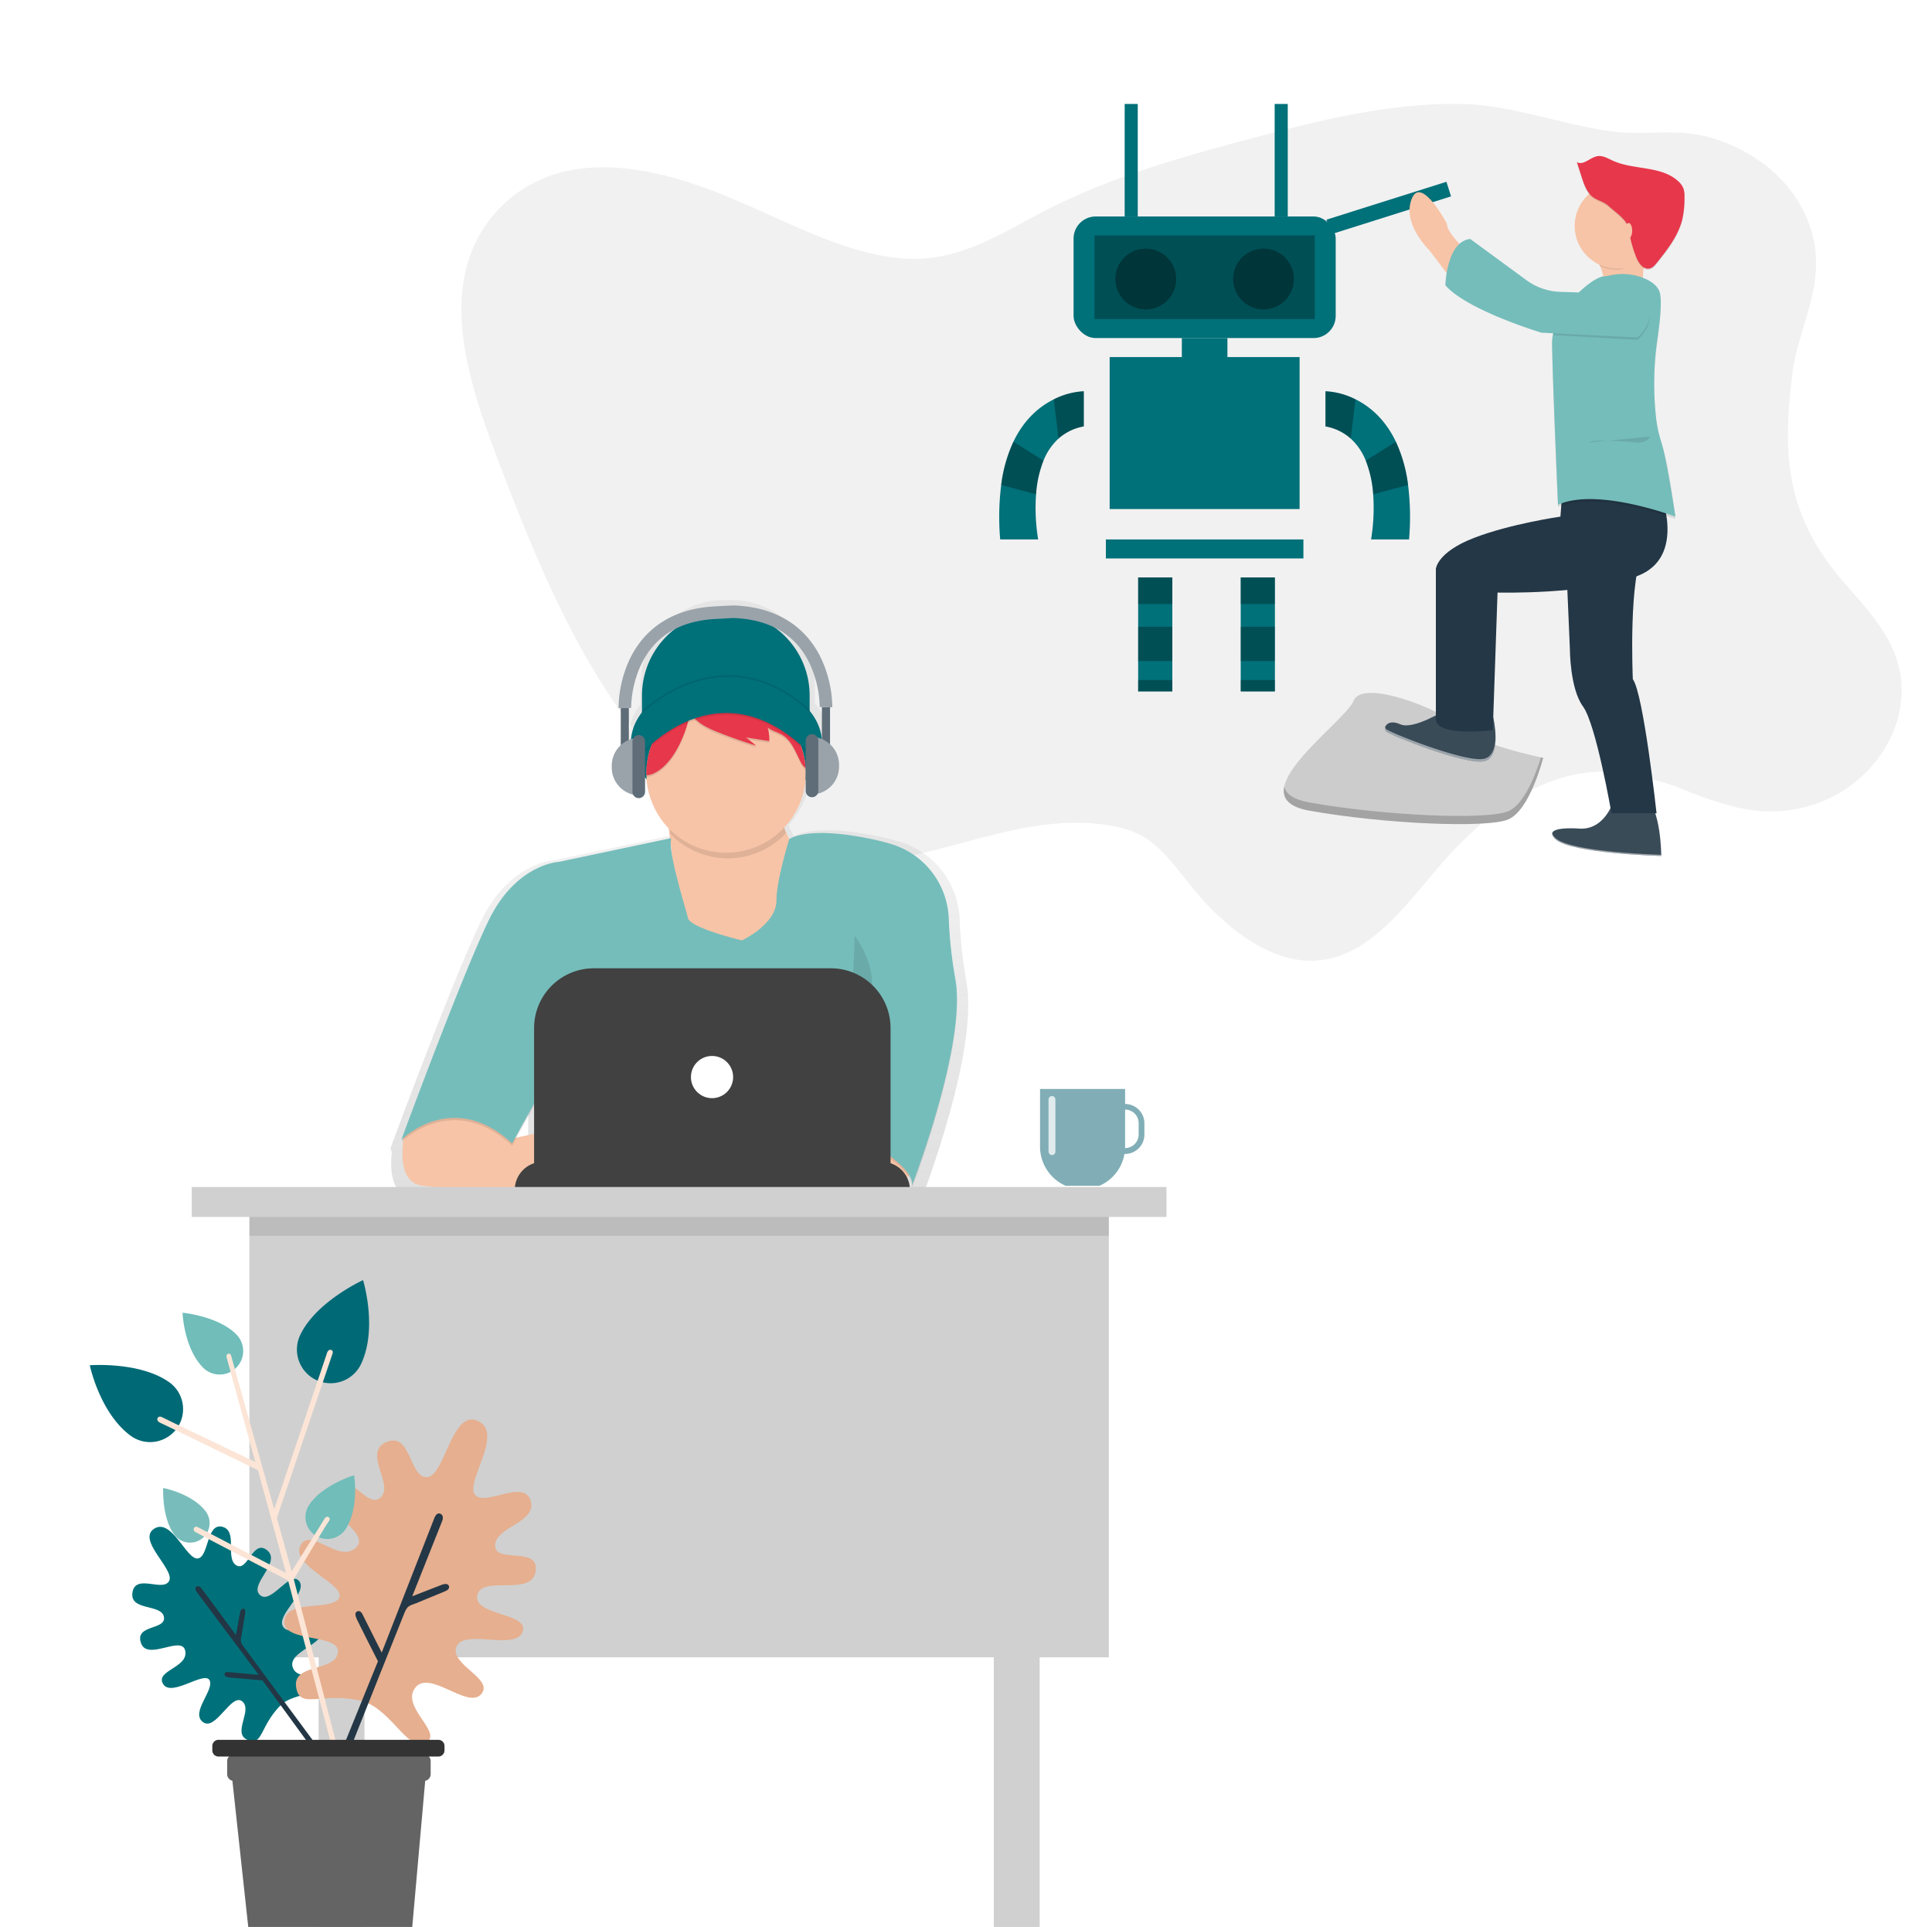 <svg xmlns="http://www.w3.org/2000/svg" xmlns:xlink="http://www.w3.org/1999/xlink" viewBox="0 0 1771.51 1766.5"><defs><style>.cls-1{fill:#f1f1f1;}.cls-16,.cls-19,.cls-2{opacity:0.1;}.cls-14,.cls-19,.cls-2,.cls-24,.cls-4,.cls-5,.cls-6,.cls-8{isolation:isolate;}.cls-3{fill:#007079;}.cls-4{opacity:0.3;}.cls-5{opacity:0.3;}.cls-6{opacity:0.33;}.cls-7{fill:#ccc;}.cls-8{opacity:0.2;}.cls-9{fill:#f7c4a7;}.cls-10{fill:#3a4b58;}.cls-11{fill:#243746;}.cls-12{fill:#75bdbb;}.cls-13{fill:#e7374b;}.cls-14,.cls-18,.cls-24{fill:#fff;}.cls-14{opacity:0.5;}.cls-15{fill:url(#linear-gradient);}.cls-17{fill:#414141;}.cls-19{fill:none;stroke:#000;stroke-miterlimit:10;stroke-width:1.41px;}.cls-20{fill:#5f6d78;}.cls-21{fill:#9aa3aa;}.cls-22{fill:#d0d0d0;}.cls-23{fill:#81aeb6;}.cls-24{opacity:0.75;}.cls-25{fill:#00717a;}.cls-26{fill:#233645;}.cls-27{fill:#e6af8f;}.cls-28{fill:#006976;}.cls-29{fill:#78bdbb;}.cls-30{fill:#70bdba;}.cls-31{fill:#fce5d6;}.cls-32{fill:#646464;}.cls-33{fill:#333;}</style><linearGradient id="linear-gradient" x1="660.37" y1="-13876.97" x2="660.37" y2="-13325.13" gradientTransform="matrix(1, 0, 0, -1, -37.66, -12775.08)" gradientUnits="userSpaceOnUse"><stop offset="0" stop-color="gray" stop-opacity="0.25"/><stop offset="0.54" stop-color="gray" stop-opacity="0.12"/><stop offset="1" stop-color="gray" stop-opacity="0.1"/></linearGradient></defs><g id="Enkeltvis_Dev_playground" data-name="Enkeltvis_Dev playground"><path class="cls-1" d="M1643.61,341.42c-9.88,78.51-5.8,132.74,49.59,195.38,18.54,21,38.74,42.91,46.84,70.55,9.9,33.79-1.49,66.64-18.77,88.95-31.49,40.68-83.35,56.89-135,42.22-44.64-12.68-37.27-15.81-81.93-27-74.75-18.75-138.8,28.61-186.54,84.83C1284,836.11,1249,884,1196.73,880.6c-36.79-2.35-74-30.94-102.7-65.9-13.87-16.88-26.93-36-44-46.73-10.16-6.37-21.06-9.28-31.72-11.1C920.94,740.29,837,808.58,739.42,785.63,673.56,770.14,611.18,713.9,565.2,647S487.41,502.62,458.12,425.78c-20.81-54.61-41.18-113.71-33.35-166.29,8.29-55.62,48.14-92.35,94.2-102.56s97.42,2.59,146.46,22.68c61.3,25.1,124.19,62.23,183.8,57.21,40.6-3.41,74.92-26.22,110.4-44.41,59.29-30.41,124-48.56,188.64-65.76,61.91-16.45,124.62-32.2,190.81-31.37,46.83.59,92.19,19,138.91,25.24,30.46,4.09,58.48-3.34,89.4,5.31,38.09,10.65,81.23,39.26,94.38,89C1674.28,262.18,1648.85,299.75,1643.61,341.42Z"/><path class="cls-2" d="M1051.9,357.78v43.67a12.18,12.18,0,0,1-3.25,7.39V350.39A12.18,12.18,0,0,1,1051.9,357.78Z"/><polygon class="cls-3" points="1043.61 553.74 1043.61 574.64 1043.61 605.99 1043.61 623.41 1043.61 633.86 1074.95 633.86 1074.95 623.41 1074.95 605.99 1074.95 574.64 1074.95 553.74 1074.95 529.36 1043.61 529.36 1043.61 553.74"/><rect class="cls-4" x="1043.6" y="623.41" width="31.35" height="10.45"/><rect class="cls-3" x="984.39" y="198.45" width="240.35" height="111.46" rx="20.29"/><rect class="cls-5" x="1003.55" y="215.86" width="202.03" height="76.63"/><circle class="cls-6" cx="1050.57" cy="255.78" r="27.87"/><circle class="cls-6" cx="1158.55" cy="255.78" r="27.87"/><rect class="cls-3" x="1083.66" y="309.91" width="41.8" height="24.39"/><rect class="cls-3" x="1017.48" y="327.33" width="174.16" height="139.33"/><rect class="cls-3" x="1014" y="494.53" width="181.13" height="17.42"/><polygon class="cls-3" points="1137.65 529.36 1137.65 553.74 1137.65 574.64 1137.65 605.99 1137.65 623.41 1137.65 633.86 1169 633.86 1169 623.41 1169 605.99 1169 574.64 1169 553.74 1169 529.36 1137.65 529.36"/><path class="cls-3" d="M993.76,358.68V390.9a47.06,47.06,0,0,0-23.16,11.16,54.86,54.86,0,0,0-13.79,20.21A102.57,102.57,0,0,0,950,453.13a176.59,176.59,0,0,0,1.92,41.4H917.12a237.73,237.73,0,0,1,.91-50A133,133,0,0,1,929.21,405c10.09-21.17,24.45-32.65,37.06-38.89A68.49,68.49,0,0,1,993.76,358.68Z"/><rect class="cls-4" x="1043.6" y="529.36" width="31.35" height="24.38"/><rect class="cls-4" x="1043.6" y="574.64" width="31.35" height="31.35"/><rect class="cls-4" x="1137.65" y="529.36" width="31.35" height="24.38"/><rect class="cls-4" x="1137.65" y="574.64" width="31.35" height="31.35"/><rect class="cls-4" x="1137.65" y="623.41" width="31.35" height="10.45"/><path class="cls-4" d="M993.76,358.68V390.9a47.06,47.06,0,0,0-23.16,11.16l-4.33-36A68.49,68.49,0,0,1,993.76,358.68Z"/><path class="cls-4" d="M956.81,422.27A102.57,102.57,0,0,0,950,453.13l-32-8.56A133,133,0,0,1,929.21,405Z"/><path class="cls-3" d="M1215.37,358.68V390.9a47,47,0,0,1,23.15,11.16,54.74,54.74,0,0,1,13.79,20.21,102.89,102.89,0,0,1,6.79,30.86,176.6,176.6,0,0,1-1.93,41.4H1292a237.73,237.73,0,0,0-.91-50,132.37,132.37,0,0,0-11.18-39.6c-10.09-21.17-24.44-32.65-37.05-38.89A68.53,68.53,0,0,0,1215.37,358.68Z"/><path class="cls-4" d="M1215.37,358.68V390.9a47,47,0,0,1,23.15,11.16l4.34-36A68.53,68.53,0,0,0,1215.37,358.68Z"/><path class="cls-4" d="M1252.31,422.27a102.89,102.89,0,0,1,6.79,30.86l32-8.56a132.37,132.37,0,0,0-11.18-39.6Z"/><rect class="cls-3" x="1031.25" y="95.3" width="11.99" height="103.15"/><rect class="cls-3" x="1168.79" y="95.3" width="11.99" height="103.15"/><rect class="cls-3" x="1220.9" y="186.79" width="115.78" height="14.08" transform="matrix(0.95, -0.3, 0.3, 0.95, 0.39, 390.2)"/><path class="cls-7" d="M1415,694.75s-60.59-12.12-76.75-28.28-88.86-44.43-96.94-24.23-109.06,88.86-40.39,101,161.57,16.16,181.77,8.08S1415,694.75,1415,694.75Z"/><path class="cls-8" d="M1200.87,735.72c68.67,12.11,161.57,16.15,181.77,8.07,15.38-6.15,26.06-35.71,30.29-49.46l2,.42s-12.12,48.47-32.31,56.55-113.1,4-181.77-8.08c-19.82-3.5-25.49-11.71-23.35-22.11C1179.21,727.89,1186.12,733.11,1200.87,735.72Z"/><path class="cls-9" d="M1458,226.7s15.23,22.84,12,33.72,35.9,4.35,35.9,4.35,1.08-42.42,8.7-52.21S1458,226.7,1458,226.7Z"/><path class="cls-9" d="M1357.38,241.38s-31.55-26.1-30.46-35.89c0,0-23.93-45.69-32.63-22.85s16.32,46.78,16.32,46.78l30.45,40.24Z"/><path class="cls-10" d="M1325.29,650.9S1295.92,669.39,1284,664s-16.32,3.26-13.06,6.53,74,31.54,90.28,27.19,8-40,8-40Z"/><path class="cls-10" d="M1480.83,730.3s-7.07,29.91-31.54,29.37c0,0-37-3.26-22.84,9.79s96.8,15.23,96.8,15.23,0-44.6-15.23-54.39S1480.83,730.3,1480.83,730.3Z"/><path class="cls-11" d="M1436.23,519.29l3.27,76.14s0,35.89,12,52.21,26.11,97.89,26.11,97.89h41.33s-12-109.86-21.75-122.91c0,0-4.36-96.81,10.87-118.56Z"/><path class="cls-11" d="M1522.16,450.76s25,59.83-20.66,77.23-128.35,15.23-128.35,15.23l-4.35,126.17s-51.12,6.53-52.21-9.79V521.46s1.09-15.23,34.8-28.28,79.41-19.58,79.41-19.58l2.17-28.28Z"/><path class="cls-2" d="M1482.08,253.69a52,52,0,0,1,25.55,3.61c6.67,2.81,13.08,7.21,14.53,14,1.72,8-.18,26-2.37,41.26a284.42,284.42,0,0,0-1.33,72.11c1.12,10,2.67,18.71,4.79,22.59,6.53,12,13,68.53,13,68.53s-71.79-27.19-107.68-10.88c0,0-4.89-111.49-5.44-147.92-.42-28.22,35.35-60.37,47.32-61.46C1477.51,254.88,1475.11,254.41,1482.08,253.69Z"/><path class="cls-12" d="M1482.08,251.51a52,52,0,0,1,25.55,3.62c6.67,2.8,13.08,7.21,14.53,14,1.72,8-.18,26-2.37,41.26a284.34,284.34,0,0,0-1.33,72.1,117,117,0,0,0,4.79,22.6c4.9,14.68,13,68.52,13,68.52s-71.79-27.19-107.68-10.87c0,0-4.89-111.49-5.44-147.93-.42-28.21,35.35-60.37,47.32-61.45C1477.51,252.71,1475.11,252.24,1482.08,251.51Z"/><path class="cls-2" d="M1501.5,311.54l-77.23-4.35s-4.92-37.87,6.23-37.48l76.43,2.67S1523.25,292,1501.5,311.54Z"/><path class="cls-12" d="M1501.5,309.36,1413.39,305s-68.52-20.67-88.1-43.51c0,0,1.09-40.24,22.84-42.42l51.46,37.74a55.57,55.57,0,0,0,30.91,10.72l76.43,2.66S1523.25,289.78,1501.5,309.36Z"/><path class="cls-2" d="M1505.3,231.59c1.3-10.31,6-13.73,9.25-18,7.61-9.79-56.56,14.14-56.56,14.14a114.51,114.51,0,0,1,8.67,16,38.93,38.93,0,0,0,16.35,3.57C1492.47,247.36,1498.53,237.18,1505.3,231.59Z"/><circle class="cls-9" cx="1483.01" cy="207.12" r="39.16"/><path class="cls-2" d="M1458.28,179.67c-4.17-4.55-6.18-10.63-8.07-16.51l-4.33-13.47c5.89,3.48,12.18-4.37,18.94-5.45,4.84-.78,9.42,2,13.88,4.09,19.36,8.86,44.58,4.46,60.18,19a17.28,17.28,0,0,1,4.8,6.8,22.6,22.6,0,0,1,.88,7.67,87.6,87.6,0,0,1-2,20.42c-3.7,15-13.6,27.59-23.24,39.67-1.83,2.29-3.89,4.73-6.75,5.37-5.6,1.25-9.93-4.8-12.1-10.11a107.58,107.58,0,0,1-6.31-21.83,28.83,28.83,0,0,0-2.58-9.22c-3.37-6-11.68-11.63-16.73-16.26S1462.92,184.74,1458.28,179.67Z"/><path class="cls-13" d="M1458.28,178.58c-4.17-4.55-6.18-10.63-8.07-16.5l-4.33-13.48c5.89,3.49,12.18-4.37,18.94-5.45,4.84-.77,9.42,2.06,13.88,4.1,19.36,8.85,44.58,4.46,60.18,18.95a17.35,17.35,0,0,1,4.8,6.8,22.6,22.6,0,0,1,.88,7.67,87.6,87.6,0,0,1-2,20.42c-3.7,15-13.6,27.6-23.24,39.67-1.83,2.3-3.89,4.74-6.75,5.38-5.6,1.25-9.93-4.8-12.1-10.11a107.77,107.77,0,0,1-6.31-21.83,28.81,28.81,0,0,0-2.58-9.23c-3.37-6-11.68-11.63-16.73-16.26S1462.92,183.65,1458.28,178.58Z"/><ellipse class="cls-9" cx="1493.34" cy="211.47" rx="3.26" ry="7.07"/><path class="cls-2" d="M1512.92,400.18s-2.18,6.53-13.06,5.44-42.42-3.26-42.42,0"/><path class="cls-14" d="M1426.45,768.37a9.22,9.22,0,0,1-3.17-4.54c-.28,1.42.59,3.25,3.17,5.63,14.14,13,96.8,15.23,96.8,15.23s0-.39,0-1.09C1522.72,783.58,1440.54,781.38,1426.45,768.37Z"/><path class="cls-14" d="M1361.18,695.49c-16.31,4.36-87-23.92-90.28-27.19a3.6,3.6,0,0,1-.9-1.59,3.92,3.92,0,0,0,.9,3.77c3.27,3.26,74,31.54,90.28,27.19,8.4-2.24,10.27-12.76,10.12-22.45C1371.14,684.25,1369,693.42,1361.18,695.49Z"/><path class="cls-15" d="M886.19,900.09a418.48,418.48,0,0,1-6.29-57.69h0a77.29,77.29,0,0,0-54.38-70.57c-5.55-1.71-11.67-3.3-18.42-4.74-59.2-12.57-77.19-1.59-79.23-.15a75.88,75.88,0,0,1-4.48-9.79c-.1-.34-.2-.69-.29-1a75.86,75.86,0,0,0,20.25-45.67c9.87-10,15.64-22.09,15.64-35.1,0-11.18-4.27-21.68-11.75-30.77V626.93a76.88,76.88,0,0,0-76.87-76.88h-6.24a76.88,76.88,0,0,0-76.87,76.88h0V646a47.73,47.73,0,0,0-10.63,29.37c0,12.74,5.53,24.58,15,34.47A75.78,75.78,0,0,0,612.76,757c.41,2.88.84,6,1.26,9.27L508.1,788.63s-40.83,1.68-67.12,55.94c-22.26,45.94-66.57,164-79.64,199.19h0c-2.37,6.37-3.71,10-3.71,10s.43-.44,1.26-1.19l-1.26,3.43s.64-.65,1.86-1.72c-1.85,14.71-2.12,40,17.16,43.11,16.15,2.64,57.77,3.73,89.22,4.17v0h2.18c20.84.28,36.7.28,36.7.28v-.28H842.9v-3.47A23.47,23.47,0,0,0,841,1089c.16-.18.32-.37.47-.56a18.6,18.6,0,0,1,3.51,8.14,8.46,8.46,0,0,1-.16.85l.2-.51a8.77,8.77,0,0,1-.2,2.75s43.38-111.78,42.92-178.53A113.89,113.89,0,0,0,886.19,900.09ZM615.76,781.32a77.68,77.68,0,0,1-1.08-9.64v-.09C615.06,774.73,615.42,778,615.76,781.32ZM484.33,1021.43v26.64l-16.7,3.57Z"/><path class="cls-3" d="M665.51,560.8h0a76.88,76.88,0,0,1,76.88,76.88v32.79H588.64V637.68A76.88,76.88,0,0,1,665.51,560.8Z"/><ellipse class="cls-3" cx="666.05" cy="681.22" rx="87.63" ry="60.21"/><path class="cls-9" d="M609.87,739.55s18.28,95.69,0,121.5,55.91,36,55.91,36l76.88-28,10.75-68.81S706.64,774,716.32,720.74Z"/><path class="cls-9" d="M836.74,1062.11s4.84,21-21.51,24.73a148.87,148.87,0,0,1-46.87-.56l-5.81-52.66h61.29Z"/><path class="cls-9" d="M371.53,1035.27s-11.64,47.27,14.7,51.57,123.11,4.3,123.11,4.3v-55.91l-43.8,9.35-41.14-39.46Z"/><path class="cls-2" d="M615.52,770.46,512.57,792.24s-39.25,1.61-64.51,53.75S368,1047.05,368,1047.05s46.77-47.3,101.6,3.23l36.56-66.12L498.05,1089H781.37v-49.46s59.13,31.72,54.83,49.46c0,0,50.6-130.39,39.72-189.64a404.61,404.61,0,0,1-6-55.44h0a74.26,74.26,0,0,0-52.26-67.82c-5.33-1.64-11.21-3.17-17.7-4.55-60.75-12.9-76.34,0-76.34,0S711.81,809.83,712,827.18c.26,22.31-31.72,37.09-31.72,37.09S633,853,630.84,843.84,611.75,781.21,615.52,770.46Z"/><path class="cls-12" d="M615.52,768.31,512.57,790.09s-39.25,1.61-64.51,53.75S368,1044.9,368,1044.9s46.77-47.3,101.6,3.23L506.12,982l-8.07,104.83H781.37v-49.46s59.13,31.72,54.83,49.46c0,0,50.6-130.39,39.72-189.64a404.61,404.61,0,0,1-6-55.44h0a74.26,74.26,0,0,0-52.26-67.82c-5.33-1.64-11.21-3.17-17.7-4.55-60.75-12.9-76.34,0-76.34,0S711.81,807.68,712,825c.26,22.31-31.72,37.09-31.72,37.09S633,850.83,630.84,841.69,611.75,779.06,615.52,768.31Z"/><path class="cls-2" d="M720.73,763.74a72.78,72.78,0,0,1-2.8-38.17L611.49,744.39s1.53,8,3.27,20.1a73.09,73.09,0,0,0,103.36,1.9c.89-.86,1.77-1.74,2.61-2.65Z"/><path class="cls-9" d="M738.9,708.91a73.12,73.12,0,0,1-146.21,1.77c0-.59,0-1.18,0-1.77a73.14,73.14,0,0,1,41-65.7q3.29-1.61,6.75-2.89a73.62,73.62,0,0,1,37.66-3.5h0a73,73,0,0,1,60.63,67.23C738.84,705.67,738.9,707.28,738.9,708.91Z"/><g class="cls-16"><path d="M640.31,642l.1-.06a72.08,72.08,0,0,0-6.75,2.89,73.14,73.14,0,0,0-41,65.7c0,.59,0,1.18,0,1.77a16.21,16.21,0,0,0,6.56-1.57c17.83-8.32,28.52-33.77,32.72-51.52C633.47,652.88,634.91,645.72,640.31,642Z"/><path d="M696.28,644.09a72.42,72.42,0,0,0-18.18-5.61,23.39,23.39,0,0,1,13,8.2,33.44,33.44,0,0,1,4,7.12,73.33,73.33,0,0,0-61.49,1.27c4.59,10.06,18.82,15.55,28.32,19.22q15.6,6,31.57,11l-9.4-7.63,21.23,3.37a36.51,36.51,0,0,0-1.49-12.51c4.05,3.27,9.46,4.37,13.88,7.16C726,680.91,729.48,691,734,699.65a15.59,15.59,0,0,0,4.74,6.07A73.12,73.12,0,0,0,696.28,644.09Z"/></g><path class="cls-13" d="M640.31,640.38l.1-.06a72.08,72.08,0,0,0-6.75,2.89,73.14,73.14,0,0,0-41,65.7c0,.59,0,1.18,0,1.77a16.21,16.21,0,0,0,6.56-1.57c17.83-8.32,28.52-33.77,32.72-51.53C633.47,651.23,634.91,644.07,640.31,640.38Z"/><path class="cls-13" d="M696.28,642.44a72.42,72.42,0,0,0-18.18-5.61,23.39,23.39,0,0,1,13,8.2,33.44,33.44,0,0,1,4,7.12,73.33,73.33,0,0,0-61.49,1.27c4.59,10.06,18.82,15.55,28.32,19.22q15.6,6,31.57,11l-9.4-7.64,21.23,3.38a36.48,36.48,0,0,0-1.49-12.51c4.05,3.27,9.46,4.37,13.88,7.16,8.27,5.21,11.71,15.27,16.22,24a15.48,15.48,0,0,0,4.74,6.06A73.12,73.12,0,0,0,696.28,642.44Z"/><path class="cls-2" d="M584.34,696.85s75.26-93.54,162.35,0l-7.53-21s-40.85-59.67-69.88-46.77-57.53,22-57.53,22Z"/><path class="cls-3" d="M584.34,695.2s75.26-93.54,162.35,0l-7.53-21s-40.85-59.67-69.88-46.77-57.53,22-57.53,22Z"/><path class="cls-2" d="M522.51,896.8s-16.12,43,6.46,81.71-19.9,54.84-19.9,54.84"/><path class="cls-2" d="M783.78,858.09s28,35.48,9.68,67.2-17.2,108.06-17.2,108.06"/><path class="cls-17" d="M497.79,1065.06H808.51a25.81,25.81,0,0,1,25.81,25.81H472a25.81,25.81,0,0,1,25.81-25.81Z"/><path class="cls-17" d="M544.53,887.66H761.77a54.81,54.81,0,0,1,54.81,54.8V1071H489.72V942.46a54.81,54.81,0,0,1,54.81-54.8Z"/><circle class="cls-18" cx="652.88" cy="987.38" r="19.35"/><path class="cls-19" d="M588.64,653s74-73.93,153.75-1.35"/><rect class="cls-20" x="753.65" y="648.28" width="7.43" height="42.1"/><path class="cls-21" d="M743.75,675.52h0a25.59,25.59,0,0,1,25.59,25.59h0v1.66a25.59,25.59,0,0,1-25.59,25.59h0V675.52Z"/><path class="cls-20" d="M744.57,673.05h0a5.78,5.78,0,0,1,5.78,5.78v46.22a5.78,5.78,0,0,1-5.78,5.78h0a5.78,5.78,0,0,1-5.78-5.78V678.83A5.78,5.78,0,0,1,744.57,673.05Z"/><rect class="cls-20" x="569.19" y="649.11" width="7.43" height="42.1"/><path class="cls-21" d="M586.52,729.18h0a25.59,25.59,0,0,1-25.59-25.59h0v-1.65a25.59,25.59,0,0,1,25.59-25.59h0v52.83Z"/><path class="cls-20" d="M585.7,731.66h0a5.78,5.78,0,0,1-5.78-5.78V679.65a5.78,5.78,0,0,1,5.78-5.78h0a5.78,5.78,0,0,1,5.78,5.78v46.23A5.78,5.78,0,0,1,585.7,731.66Z"/><path class="cls-21" d="M752.77,603.28c-10.06-20.91-32-46.2-79.19-48.22V555l-.57,0h0l-16.73.8v.08c-46.92,2.16-68.73,27.35-78.75,48.2a108.29,108.29,0,0,0-10.37,45.14l5.77-.14,5.78-.13a98.26,98.26,0,0,1,9.41-40.22c12.73-26.16,36.17-40.08,69.65-41.36h0l14.79-.82h0c33.48,1.28,56.92,15.19,69.65,41.35a98.26,98.26,0,0,1,9.41,40.22l5.78.13,5.78.14A108.52,108.52,0,0,0,752.77,603.28Z"/><rect class="cls-22" x="228.68" y="1091.21" width="788.05" height="428.11"/><rect class="cls-22" x="292.17" y="1243.96" width="42.05" height="605.34"/><rect class="cls-22" x="911.25" y="1243.96" width="42.05" height="571.74"/><rect class="cls-2" x="228.68" y="1105.45" width="788.05" height="27.46"/><rect class="cls-22" x="175.83" y="1088.16" width="893.76" height="27.46"/><path class="cls-23" d="M1031.65,1012.05V998.28h-78v53a39.15,39.15,0,0,0,23.43,35.75h31.09a39,39,0,0,0,22.88-29.18h.55a17.74,17.74,0,0,0,17.74-17.74v-10.34A17.74,17.74,0,0,0,1031.65,1012.05Zm12.4,28a12.4,12.4,0,0,1-12.4,12.4h-.07c0-.41.07-.82.07-1.23v-34a12.4,12.4,0,0,1,12.4,12.4Z"/><path class="cls-24" d="M967.74,1055.75a3.19,3.19,0,0,1-3.15,3.15h0a3.19,3.19,0,0,1-3.15-3.15v-47.81a3.18,3.18,0,0,1,3.15-3.15h0a3.18,3.18,0,0,1,3.15,3.15Z"/><path class="cls-25" d="M227,1595.05c14.5,6.21,10.8-13.22,31.71-33.16,16.78-12.61,44.1-6.81,44.12-20.62,0-12.44-28.63,2.25-34.29-12.38s30.22-21.72,26.31-34.68-27.78,7.78-35.12-2.76,23-31.55,14.55-42-25.88,22.22-36,12.67,20-29.75,6.79-40.81-17.91,20.11-28.42,13.65,1.87-31.64-12.83-35.33-12.18,27.82-22.52,29.07-24-37.64-40-27.24,19.27,37.39,13.77,47.85-30.75-7-33.6,10.45,26.74,10.29,28.84,22.58-26.9,6.64-21.07,23.81,37.87-7.84,40.65,7.45-27.87,17.78-20.3,30.22,37.8-12.38,42.54-3.5-17.8,29.57-6.06,38.37,26-27.06,36-19S212.52,1588.84,227,1595.05Z"/><path class="cls-26" d="M222.89,1508.83c2.31,3.33,46,62.33,67.5,91.41l-4.95,1.54-44.69-61.28c-9.54-.81-28.5-2.48-30.17-2.7h0c-2-.26-5-.66-4.73-3,.31-2.56,3.31-2,5.35-1.79,1.64.18,17.8,1.62,26,2.39-18.5-24.77-55.27-73.89-56.75-75.89-1.67-2.25-1.75-4-.31-5s3.21-.38,4.73,1.73c1.21,1.69,21.41,29,31.48,42.59.94-5.3,3.14-17.17,3.65-20s1.69-4.47,3.32-4,1.88,2.13,1.43,4.61c-.55,3-2.35,14.66-3.19,19.48S220,1504.68,222.89,1508.83Z"/><path class="cls-27" d="M309.81,1514.9c2.24-17.87-50.82-8.45-49-28.84s43-8.86,50-21-44.67-29.84-35.44-48,34.72,16.42,50.79,1.91-37.15-34.21-21-53.73,30.75,19.08,43.78,7.54-17.14-41.49,5.6-50.87,20.69,33.42,37.13,32.24,22.57-62.83,46.68-51.49-12,56.18-2.89,67.55,44.62-14.81,51.07,5.38-32.57,24-32.53,41.2,40.57-.09,37.13,23.71-49.51,2.9-53.43,21.92,47.74,15.75,41.51,33.45-53.47-2.92-60.57,13.54,35,29.57,22.54,43.72-47.35-23.24-60.54-5.79,25.26,40.7,10.49,49.81c-16.41,10.13-29.61-26.53-56.92-37.23-39.08-10.22-59.37,8.48-62.69-13.33S307.62,1532.71,309.81,1514.9Z"/><path class="cls-11" d="M381.79,1469.64c6.34-2.52,21.53-9,25.48-10.49,3.26-1.28,5.05-2.82,4.4-5.09s-3.48-2.51-7.19-1S385,1460.58,378,1463.36c8.74-22,26.24-66,27.36-68.75,1.36-3.31.73-5.83-1.46-6.87s-4.25.37-5.67,4C397,1395,365.72,1474.76,350,1515c-5.19-10.31-15.42-30.6-16.4-32.68-1.27-2.59-2.83-6.6-6.1-5.07-2.94,1.34-1.16,5.24,0,7.79h0c.93,2.16,13,26,19.06,37.89L306.73,1621l5.47,4.75c18.63-47,56.55-142.2,58.76-147.4C373.72,1471.9,375.25,1472.14,381.79,1469.64Z"/><path class="cls-28" d="M155.72,1267.53a30.25,30.25,0,0,1-35.56,48.94c-28.64-20.81-37.83-64.88-37.83-64.88S128.75,1247.93,155.72,1267.53Z"/><path class="cls-29" d="M160.17,1407.33a17.92,17.92,0,0,0,28.46-21.78c-12.75-16.66-39-21.45-39-21.45S148.16,1391.65,160.17,1407.33Z"/><path class="cls-30" d="M283.24,1380a20.05,20.05,0,0,0,33.79,21.6c12.63-19.77,7.65-49.2,7.65-49.2S295.14,1361.34,283.24,1380Z"/><path class="cls-28" d="M275.17,1224.09a30.89,30.89,0,1,0,56,26.15c15.31-32.77,1.73-76.7,1.73-76.7S289.58,1193.23,275.17,1224.09Z"/><path class="cls-30" d="M216.9,1223.53a21.53,21.53,0,0,1-30.92,30c-17.54-18.09-18.59-50.11-18.59-50.11S200.38,1206.49,216.9,1223.53Z"/><path class="cls-31" d="M269.36,1447.72l44.54,171.86-4.66.46-45.09-171.2c-27.37-14.18-82.72-42.92-85.17-44.48-3-2-.79-6.06,2.45-4.33,2.59,1.38,55,28.6,80.83,42l-25.77-94.27c-28.22-13.75-85.63-41.7-89.56-43.44-4.92-2.18-2.35-7.34,1.75-5.09,3.29,1.81,58.33,28.08,85.44,41-8.46-30.75-25.56-93-26.34-95.85-1-3.58,3.42-4.83,4.14-1.63.58,2.57,26.59,94.94,39.52,140.81,15.68-46.2,47.32-139.54,48.43-143.25,1.39-4.63,6.44-3.28,5,.74-1.16,3.23-34.49,101.65-51,150.46l13.58,49c9.15-14.53,27.95-44.47,29.9-47.93,2.45-4.33,6.65-1.06,4.27,1.83C299.7,1396.76,279.31,1430.93,269.36,1447.72Z"/><path class="cls-32" d="M378.18,1615.48,225,1611.31c-7.75-.19-13.86,5.87-12.83,12.77L229,1779.17c.84,5.51,6.17,9.69,12.41,9.69H364.43c6.36,0,11.69-4.24,12.47-9.87l13.38-150.92C391.19,1621.48,385.62,1615.66,378.18,1615.48Z"/><path class="cls-32" d="M394.89,1614.45v12a6.15,6.15,0,0,1-6.06,6.18H214.37a6.15,6.15,0,0,1-6.06-6.18v-12a6.14,6.14,0,0,1,6.06-6.17H388.83A6.14,6.14,0,0,1,394.89,1614.45Z"/><path class="cls-33" d="M194.69,1604.59v-3.94a5.66,5.66,0,0,1,5.57-5.69H402a5.62,5.62,0,0,1,5.57,5.69v3.94a5.67,5.67,0,0,1-5.57,5.69H200.26A5.66,5.66,0,0,1,194.69,1604.59Z"/></g></svg>